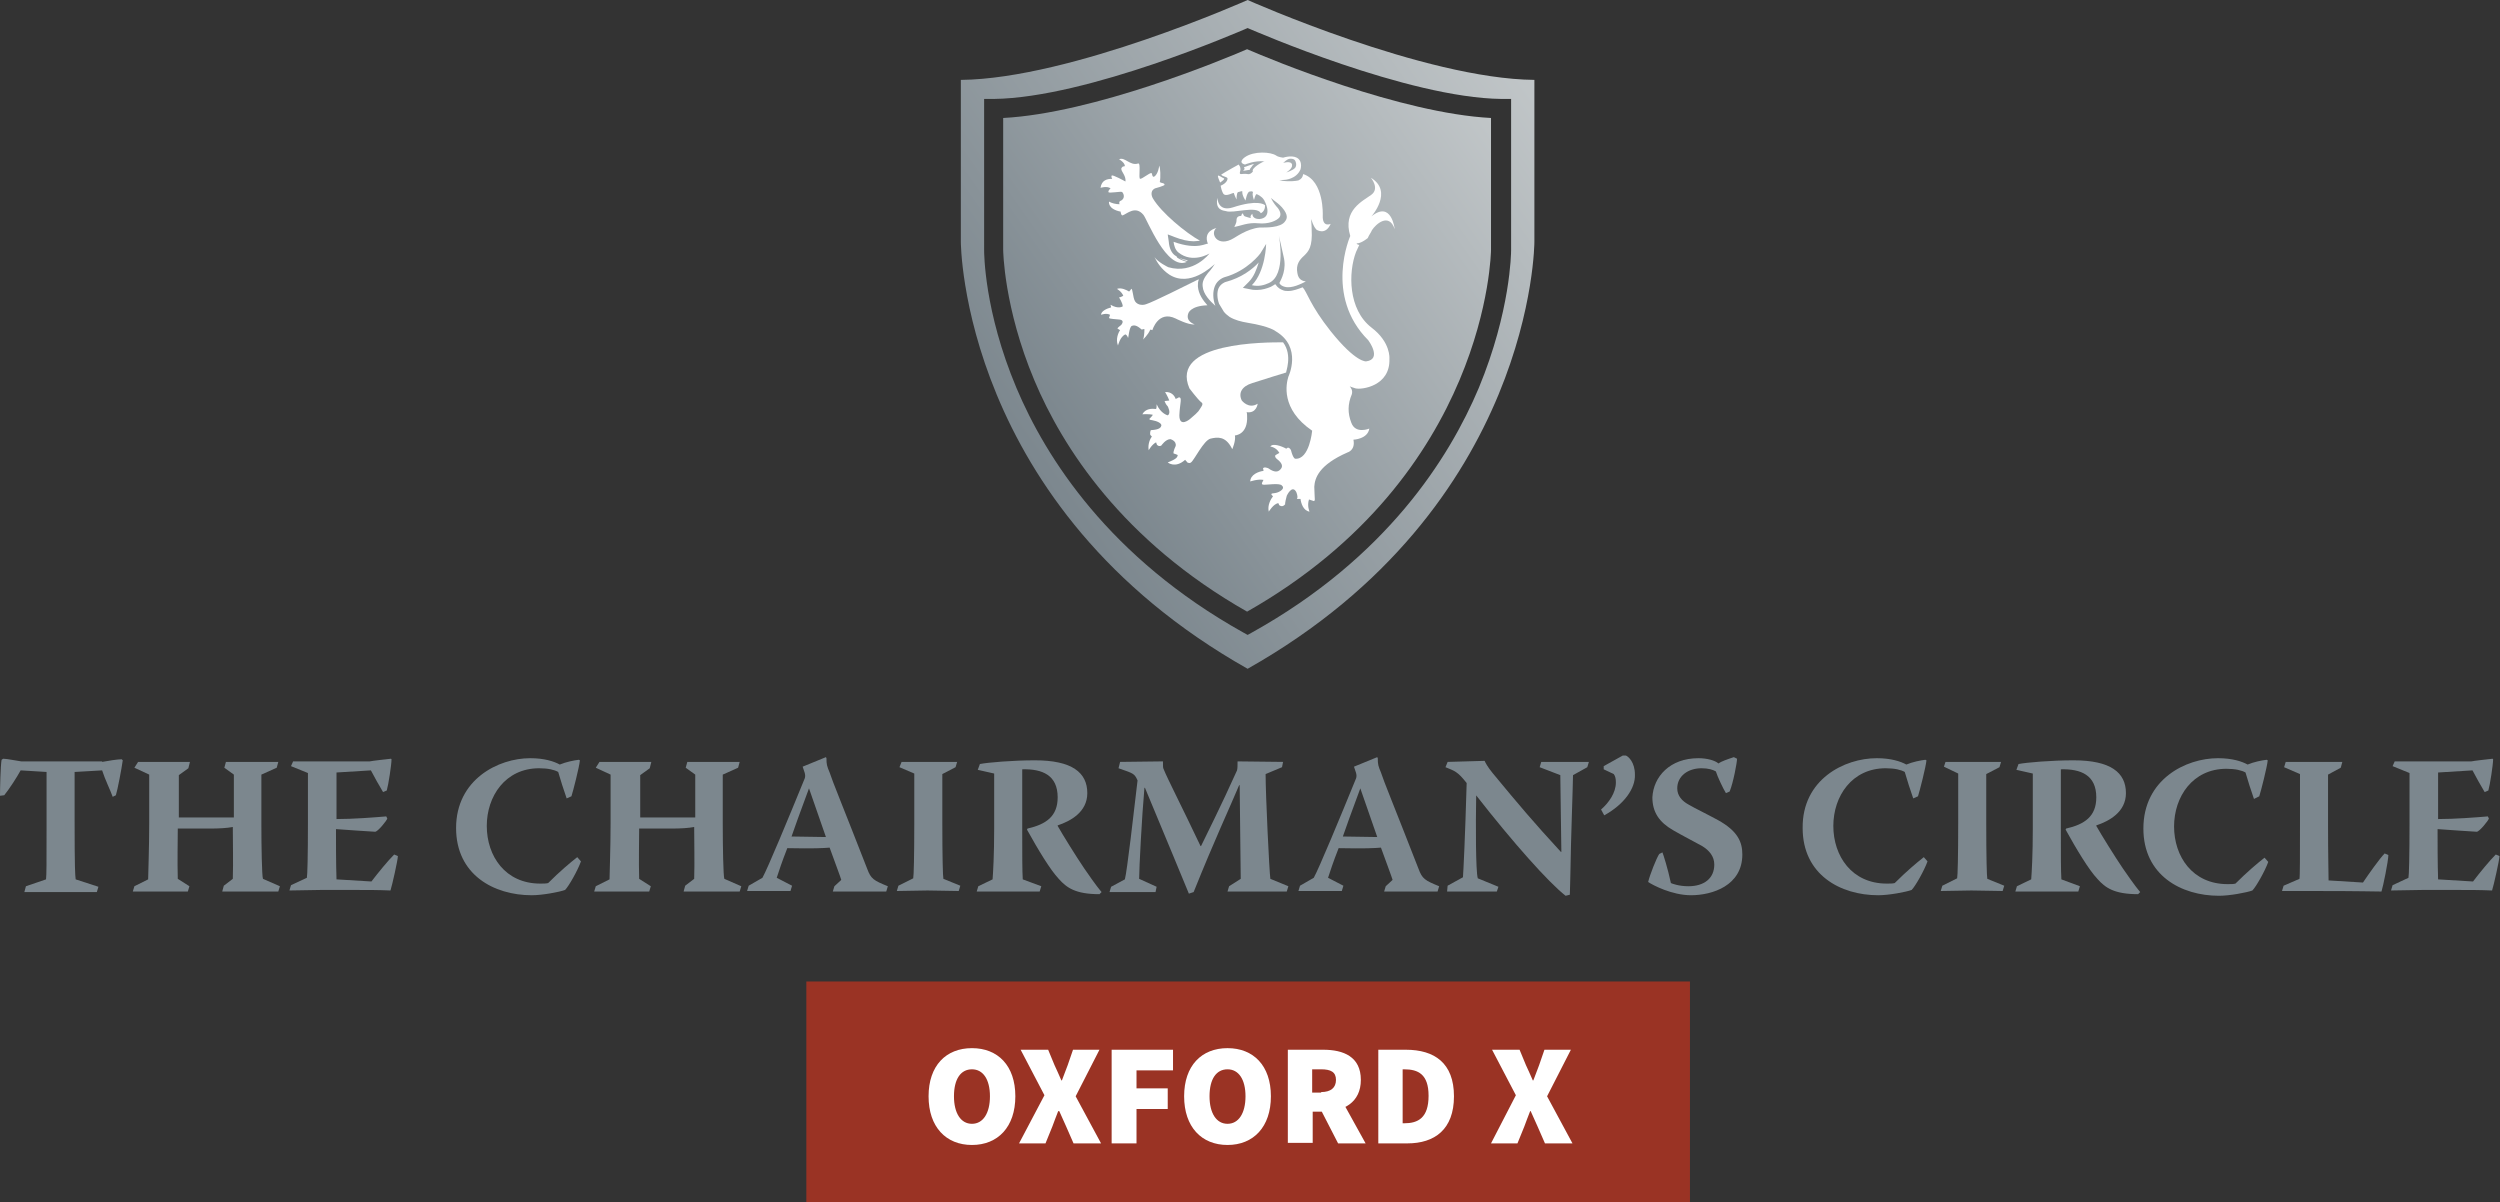 <?xml version="1.0" encoding="utf-8"?>
<!-- Generator: Adobe Illustrator 25.4.1, SVG Export Plug-In . SVG Version: 6.00 Build 0)  -->
<svg version="1.1" id="Layer_1" xmlns="http://www.w3.org/2000/svg" xmlns:xlink="http://www.w3.org/1999/xlink" x="0px" y="0px"
	 viewBox="0 0 472.5 227.2" style="enable-background:new 0 0 472.5 227.2;" xml:space="preserve">
<rect x="0" y="0" width="472.5" height="227.2" fill="#333333" stroke="none"/>
<style type="text/css">
	.st0{fill:url(#SVGID_1_);}
	.st1{fill:url(#SVGID_00000076581033729474237380000017627405701206073998_);}
	.st2{fill:#FFFFFF;}
	.st3{fill:#7C878E;}
	.st4{fill:#9A3324;}
</style>
<g>
	<linearGradient id="SVGID_1_" gradientUnits="userSpaceOnUse" x1="198.432" y1="79.286" x2="281.185" y2="21.342">
		<stop  offset="0" style="stop-color:#7C878E"/>
		<stop  offset="1" style="stop-color:#C1C6C8"/>
	</linearGradient>
	<path class="st0" d="M189.6,22.3v24.9c0,0.1,0.1,10.9,5.9,24.7c5.3,12.6,16.6,30.3,40.2,43.7c45.6-25.9,46.1-68,46.1-68.4V22.3
		c-17.1-0.9-41.5-11-46.1-13C231.1,11.3,206.7,21.4,189.6,22.3z"/>
	
		<linearGradient id="SVGID_00000007389660481116061840000014697659361896925600_" gradientUnits="userSpaceOnUse" x1="191.559" y1="83.171" x2="289.567" y2="14.546">
		<stop  offset="0" style="stop-color:#7C878E"/>
		<stop  offset="1" style="stop-color:#C1C6C8"/>
	</linearGradient>
	<path style="fill:url(#SVGID_00000007389660481116061840000014697659361896925600_);" d="M235.8,0c0,0-33.4,14.9-54.2,15.1v30.6
		c0,0,0,50.1,54.2,80.7C290,95.8,290,45.7,290,45.7V15.1C269.2,14.9,235.8,0,235.8,0z M285.6,47.3c0,0.5-0.1,11.5-6.1,26
		c-5.6,13.3-17.5,32.1-42.8,46.2l-0.9,0.5l-0.9-0.5c-25.2-14.1-37.2-32.9-42.8-46.2c-6.1-14.5-6.1-25.5-6.1-26V18.7l1.8,0
		c17.8-0.2,47-13,47.3-13.1l0.7-0.3l0.7,0.3c0.3,0.1,29.5,12.9,47.3,13.1l1.8,0V47.3z"/>
</g>
<g>
	<path class="st2" d="M221.8,45.7c0.1,0.7,0.3,1.5,0.9,2c2.7,2.2,5.9,0.2,5.9,0.2s-3,4-7.8,2.6c0,0-1.9-0.9-2.6-1.9
		c0.5,1,1.3,2.3,2.8,3.3c3.9,2.5,8.1-1.6,8.6-2c0,0-0.7,1.1-1.3,1.7c-0.7,0.9-1.1,1.6-1,2.5c0.1,1.5,1.4,2.8,2.4,3.7
		c-0.5-1.3-0.5-2.7-0.1-3.7c0.5-1.3,1.8-1.7,1.8-1.7c4.4-1.2,6.8-4.5,6.8-4.5l1.1-1.8c0,0-0.1,5.2-2.7,7.8c1.3,0.3,2.3,0,3.2-0.4
		c3.4-1.5,1.9-9,1.9-9l0.9,4c0.6,2.4-0.4,4.2-0.8,5c0.2,0.4,0.6,0.6,1,0.7c1.3,0.4,3.2-0.6,4-1c-0.6-0.1-1.4-0.3-1.6-1.6
		c-0.3-1.6,0.4-2.5,1.3-3.3c0.8-0.8,1.6-1.6,1.4-5c0-0.9-0.1-1.5-0.1-1.9c0.2,0.4,0.3,1.2,1,2c0,0,1.7,1.2,2.7-1.1
		c0,0-1.6,0.8-1.5-1.6c0,0,0.3-6.5-3.7-7.8c-0.1,0.6-0.3,0.9-0.9,1.2c-0.5,0.1-1.6,0.3-3.6,0c0.3,0,0.5-0.1,0.9-0.1
		c0.1,0,2.3-0.1,3.1-2c0.1-0.4,0.2-1-0.1-1.6c-0.6-1.1-2.2-0.9-3.2-0.6c0,0-0.9-0.1-1.3-0.4c-1-0.7-4.2-0.9-5.9,0.3c0,0-1.5,1,0,1.4
		c0,0,1.8-0.8,3.7-0.6c-0.3,0-2.6,1.3-2.2,1.9c-0.2,0.3-0.6,0.6-1,0.5c-1.1-0.2-1.7,0.4-1.4-0.6c0.2-0.7-0.3-1.2-0.3-1.2
		s-2.2,1.2-3.3,1.9c0.2,0.4,1.3,0.4,1.2,0.8c0,0.1-0.1,0.8-1.3,1.3c0.1,0.6,0.3,1.2,0.5,1.5c0.5,0.7,1.9-0.3,2-0.1
		c0.1,0.4,0.5,1.2,0.5,1.2s0-1.3,0.3-1.4c0.2,0,0.8-0.3,0.8-0.1c-0.1,0.7,0.6,1.7,0.6,1.7s0.3-1.7,0.8-1.7c0.5-0.1,0.6,0,0.6,0.2
		c-0.2,0.4,0.2,1.4,0.2,1.4s0.3-1.2,0.5-1.1c0.1,0,1,0.4,1.4,1.1c0,0,0,0,0,0c0,0,0,0.1,0.1,0.1c0,0,0,0,0,0.1
		c0.4,0.7,1.4,3.2-1,3.4c-1.4,0-1.3-1-1.3-1c-0.4,0.3-0.4,0.6-0.3,0.8c-0.2,0-0.8-0.2-1.1-0.3c-0.3-0.1-0.4-0.6-0.4-0.6
		c-0.3,0.2-0.3,0.5-0.3,0.5c-0.5,0-0.9,0.2-0.9,0.8c0,0.7-0.4,1.1-0.4,1.3c1.1-0.2,2.6-0.9,4.5-0.7c2,0.2,3.5-0.5,4-1.1
		c0.3-0.4,0.3-1-0.3-1.8c-0.2-0.2-0.9-1-1.3-1.9c0.8,0.7,1.5,1.1,2.1,1.8c1.3,1.5,0.9,2.2,0.6,2.6c-0.8,1.3-3.8,1.2-4.8,1.2
		c-2.4,0.2-4.8,2-4.9,2c-3.1,1.9-4.6-0.9-3.3-1.9c0,0-2.6,0.5-1.6,3C228.1,45.8,226.5,47.4,221.8,45.7z M243.8,30c0.4,0,0.8,0,1,0.4
		c0,0,0.4,0.7,0,1.3c-0.4,0.5-1.7,0.9-1.7,0.9s1.2-0.7,1.1-1.4c0,0,0-0.1,0-0.1c-0.2-0.8-1.7-0.3-1.7-0.3
		C242.6,30.8,243.1,30.1,243.8,30z"/>
	<path class="st2" d="M231.3,33.7c-0.3-0.1-0.9-0.6-1.1-0.5c-0.1,0.2,0.3,1,0.4,1.3C230.9,34.3,231.6,33.8,231.3,33.7z"/>
	<path class="st2" d="M231.7,39.9c1.4,0.5,5.8-1.1,6.6,0.4c0.6-0.3,0.8-0.9,0.8-1.5c-0.2-0.2-1.5-1.1-6.1,0.4
		c-2.9,0.9-2.9-1.8-2.9-1.8C229.6,39.7,231.2,39.8,231.7,39.9z"/>
	<path class="st2" d="M222.3,48.4c0,0,0.1,0.1,0.1,0.1C222.4,48.5,222.4,48.5,222.3,48.4z"/>
	<g>
		<path class="st2" d="M242.5,64.7c-3.1,0-21.5-0.1-17.7,8.7c0,0,1.5,2,2.2,2.6c0,0,0.5,0.2,0.1,0.8c-0.6,0.9-0.3,0.8-2.2,2.4
			c0,0-2,1.7-2-0.7c0.1-2.4,0.6-3.4-0.1-3.4c0,0,0,0,0,0c-0.2,0.1-0.3,0.2-0.6,0.3c-0.2-0.6-0.8-1.4-2-1.3c0,0,0.5,0.8,0.8,1.6
			c-0.3,0-0.6,0.1-0.9,0.1c0.1,0.2,0.2,0.6,0.6,1c0,0,0.7,1.3,0,1.7c0,0-1.3-0.3-2.1-2.1l0,0c0,0.1,0,0.1,0,0.2c0,0.2,0,0.5-0.1,0.7
			c-0.8-0.1-2-0.1-2.6,1c0,0,1.2-0.1,2,0.1c-0.2,0.3-0.4,0.5-0.7,0.8c0.1,0.1,0.2,0.2,0.5,0.2c1.1,0.2,1.8,0.6,1.8,1
			c-0.1,0.4-0.3,0.8-2,0.9c0,0-0.2,0.4-0.1,0.9c0.1,0.1,0.2,0.2,0.3,0.3c-0.3,0.4-0.8,1.4-0.6,2.6c0,0,0.6-1.1,1.4-1.5
			c0.1,0.2,0.1,0.4,0.2,0.5c0.2,0.2,0.5,0.3,0.8,0.1c0,0,0.8-1.2,1.7-1.2c0,0,1.2,0.3,1,1.3c0,0-0.5,1-0.4,1.4
			c0.3,0.1,0.6,0.2,0.8,0.3c-0.1,0.4-0.1,0.7-1.9,1.4c0,0,1.4,1.2,3.3-0.5c0.1,0.2,0.3,0.3,0.4,0.5c0.2,0.1,0.5,0.2,0.7,0
			c0.6-0.4,2.4-4.2,3.7-4.5c1.3-0.3,2.8-0.5,4,1.8c0,0.1,0.1,0.1,0.1,0.2c0,0,0.7-1.6,0.5-2.6c0,0,2.5-0.1,2.3-3.7
			c0-0.2,0-0.5-0.1-0.7c1.9,0.3,2.1-1.6,2.1-1.6c-1.7,1.1-3-0.6-3-0.6c-0.7-1.4,0-2.7,2-3.3c2.1-0.7,6.1-1.9,6.4-2
			C242.9,70.5,244.4,67.2,242.5,64.7z"/>
	</g>
	<path class="st2" d="M259.3,43.5c0.7-1.1,3.2-3.4,4.3-0.2c0,0-0.6-5.5-4.4-2.4c0,0,4.2-4.7-0.1-7.3c0,0,1.7,2,0.1,3.2
		c-1.6,1.2-5.5,2.9-4,7.8c0,0-5,11.3,3.4,19.7c0,0,2.7,3.6-0.4,4c0,0-1.9,0.3-6.7-5.7c-3.9-4.9-4.5-7.5-5.3-8.3l0,0
		c-0.8,0.3-1.8,0.7-2.7,0.7c-0.3,0-0.6,0-0.9-0.1c-0.6-0.2-1.1-0.5-1.5-1.1l-0.1-0.1c-0.2,0.2-0.5,0.3-0.8,0.5
		c-0.7,0.3-1.6,0.6-2.6,0.6c-0.4,0-0.8,0-1.2-0.1l-1.5-0.3l1.1-1.1c1-1,1.5-2.4,1.9-3.7c-1.1,1.2-3.2,2.9-6.3,3.7
		c0,0-0.9,0.3-1.3,1.2c-0.3,0.7-0.3,1.8,0.1,2.9c0.3,0.5,0.6,1,0.9,1.5c0.3,0.4,0.7,0.7,1.1,1c1,0.6,2.2,0.9,3.4,1.1
		c4.3,0.7,5.3,1.6,5.3,1.6c5.1,3,2.4,8.6,2.4,8.6c-0.4,1.3-1.5,6.1,4.5,10.2c0,0-0.5,5.5-3.2,5.3c0,0-0.4,0-0.8-1.6
		c0,0-0.2-0.5-0.6-0.5c-0.1,0.1-0.2,0.1-0.3,0.2c-0.9-0.5-2.6-1.1-3-0.4c0,0,1.1,0.1,1.7,1.2c-0.3,0.2-0.6,0.3-0.8,0.5
		c0,0.2,0,0.4,0.4,0.7c0.9,0.7,1.1,1.3,0.7,1.8c-0.4,0.5-1,0.9-2.4-0.1c0,0-0.9-0.4-1,0.1c0.1,0.1,0.1,0.3,0.1,0.4
		c-0.9,0.1-2.5,0.7-2.5,2c0,0,1.4-0.5,2.5-0.3c-0.1,0.2-0.2,0.4-0.3,0.6c0,0.2,0.1,0.3,0.2,0.3c0.5,0.1,3.3-0.4,3.6,0.2
		c0,0,0.6,0.4-0.3,1c-0.9,0.6-1.7,0.3-1.7,0.6c0,0,0,0,0,0.1c0.1,0.1,0.2,0.2,0.3,0.3c-0.4,0.5-1.1,1.7-0.8,2.9c0,0,0.9-1.5,1.8-1.6
		c0.1,0.1,0.1,0.3,0.2,0.4c0.3,0.2,0.7,0.3,1.1-0.2c0,0-0.1-0.1,0.3-1.6c0,0,1-2.2,1.8-0.7c0,0,0.3,0.7,0.2,1.1
		c0,0.1-0.1,0.2-0.1,0.2c0.2,0,0.4,0,0.7,0c0.1,0.8,0.5,2.2,1.7,2.4c0,0-0.5-1.1-0.1-2.3c0.3,0.1,0.6,0.2,0.9,0.3
		c0.1,0,0.2-0.1,0.2-0.3c0-0.6-0.1-1.5-0.1-2.4c0.1-1.6,0.8-4.1,6.3-6.5c0,0,1.5-0.4,1.1-2.4c0,0,2.7-0.1,3-2.1c0,0-2.6,1.1-3.4-1.1
		c-0.7-1.8-0.7-3.5,0.1-5.4c0.2-0.8-0.2-1.2-0.4-1.5c0.3,0.2,0.9,0.3,1.1,0.4c1.1,0.3,6.6-0.4,6.4-5.6c0,0,0.3-3.1-3.4-5.9
		c-4.4-3.4-4.4-10.4-2.9-14.3c0,0,0.2-0.4,0.6-1.3c-0.5-0.1-0.5-0.3-0.5-0.3c0.8,0,1.7-0.7,2.1-1C258.8,44.3,259.1,44,259.3,43.5z"
		/>
	<path class="st2" d="M226.4,54.1c0-0.5,0-0.9,0.2-1.3c-0.1,0-0.2,0.1-0.3,0.1c-2,1-8.4,4.2-9.7,4.6c-0.2,0.1-1.5,0.4-2.1-0.6
		c-0.4-0.7-0.4-2.4-0.7-2.3c-0.1,0.2-0.2,0.3-0.4,0.5c-0.5-0.3-1.5-0.8-2.3-0.5c0,0,0.9,0.5,1.2,1.3c-0.2,0.1-0.5,0.3-0.8,0.3
		c0,0,0,0,0,0s0.7,1.1,0.7,1.7c0,0-0.8,0.6-2.3-0.3c0,0.2,0.1,0.3,0.1,0.5c-0.8,0.2-1.9,0.7-1.9,1.4c0,0,1-0.4,1.7,0
		c-0.1,0.2-0.1,0.4-0.2,0.6c0.2,0.2,1.2,0.2,2,0.3c0.8,0.1,0.6,0.6,0.4,0.9c-0.1,0.2-0.7,0.5-0.8,0.8c0.2,0.1,0.3,0.2,0.5,0.3
		c-0.3,0.4-0.9,1.7-0.4,2.9c0,0,0.4-1.7,1.4-2.1c0.3,0.1,0.5,0.6,0.5,0.7c0.1-0.1,0.2-2,0.7-2.3c0.7-0.3,1.3,0.2,1.9,0.7
		c0,0,0,0,0,0c0.2-0.1,0.3-0.1,0.5-0.1c0,0.7-0.1,1.8-0.3,2c0,0,1-0.9,1.4-1.9c0.2,0,0.4,0.1,0.4,0.1s1.1-3.8,4.4-2.2
		c0,0,2.5,1.3,3.6,1.1c0,0-1.8-0.5-1.2-2.1c0,0,0.4-1.4,3.6-1.5C227.4,56.8,226.5,55.6,226.4,54.1z"/>
	<path class="st2" d="M222.3,48.4c-0.1,0-0.1-0.1-0.2-0.1c-0.7-0.5-1.1-1.4-1.2-2.6l-0.2-1.4l1.3,0.5c1.3,0.5,2.5,0.8,3.6,0.8
		c0.5,0,0.9-0.1,1.2-0.1c-2.7-1.5-7.3-5.3-8.9-8c0,0-0.8-1.3,0.4-1.9c0,0,1.9-0.5,1.8-0.7c-0.1-0.4-0.5-0.2-0.9-0.5
		c0.2-0.9,0.1-2.7-0.1-3.1c0,0-0.2,1.7-1,2.1c-0.4,0.1-0.3-0.7-0.5-0.7c-0.4,0-1.7,1.1-2.1,1.1c-0.4,0,0.2-3.1-0.4-2.9
		c-1.5,0.5-2.5-1.3-3.6-0.8c0,0,1.1,0.6,1.1,1.3c-0.3,0.1-0.4,0-0.6,0.3c-0.4,0.5,0.9,1.4,0.7,2.6c0,0-2.5-1.4-2.6-1.1
		c-0.1,0.2,0,0.4,0.1,0.6c-0.9,0-2,0.2-2.2,1.7c0,0,1.2-0.4,1.9,0.1c0,0-0.5,0.4-0.4,0.7c0,0.3,2.4-0.2,2.6,0
		c0.5,0.6,0.4,1.4-0.4,1.7c-0.3,0.2-0.1,0.6-0.1,0.6c-0.7,0-1.5-0.2-2-0.5c0,0-0.3,1.4,2.2,1.9c0,0.1,0.1,0.8,0.4,0.7
		c0.8-0.3,2.4-1.9,3.9-0.1c0.7,0.8,4.4,10.6,8.2,8.9c-0.6-0.2-1.2-0.4-1.8-0.8C222.4,48.5,222.4,48.5,222.3,48.4z"/>
	<path class="st2" d="M222.5,48.5c0.6,0.4,1.2,0.7,1.8,0.8c0.1,0,0.2-0.1,0.2-0.1C224.1,49.1,223.2,49,222.5,48.5z"/>
	<path class="st2" d="M235,32.2c-0.3,0.2,0.9-0.1,1.2-0.1c0,0,0,0,0,0c0-0.1,0.1-0.3,0.3-0.5c0.1-0.2,0.3-0.4,0.5-0.6
		c0.1-0.1-1.9,0.6-1.9,0.6C235.4,32,235,32.2,235,32.2z"/>
</g>
<g>
	<path class="st3" d="M19.3,144c1.1-0.2,2.9-0.5,3.7-0.5l0.2,0.2c-0.2,1.5-1,5.7-1.3,6.6l-0.6,0.3c-0.3-0.9-1.5-3.4-2-5l-5.2,0.3v9
		c0,9.4,0.1,10.4,0.2,11.3l4.3,1.4l-0.3,1c-2.2,0-4.5,0-6.7,0c-2.3,0-4.6,0-7,0l0.3-1.1l3.8-1.3c0.1-1.1,0.1-2.4,0.1-10.1v-10.2
		l-4.9-0.3c-0.7,1.3-2.2,3.6-3.1,4.7L0,150.4c0-1.3,0.1-5.7,0.3-6.8l0.3-0.2c0.7,0,2.6,0.4,3.4,0.5H19.3z"/>
	<path class="st3" d="M26.1,144c1.7,0,3.4,0,5.1,0c1.6,0,3.2,0,4.7,0l-0.3,1.2l-1.8,1.3v8h10.4v-8.1l-1.8-1.3l0.3-1.1
		c1.4,0,2.8,0,4.2,0c1.9,0,3.8,0,5.7,0l-0.3,1.1l-2.9,1.3v9.4c0,4.2,0.1,9.8,0.3,10.3l3.2,1.4l-0.3,1c-1.9,0-3.8,0-5.6,0
		c-1.6,0-3.3,0-5,0l0.3-1.1l1.7-1.3c0.1-3.3,0-6.6,0-9.8c-1,0.2-2.5,0.3-4.4,0.3h-6c0,2.7-0.1,5.9,0,9.5l2.2,1.4l-0.3,1
		c-1.6,0-3.2,0-4.8,0c-1.9,0-3.8,0-5.6,0l0.3-1l2.6-1.3c0-0.8,0.2-6,0.2-10.6v-9.2l-2.8-1.3L26.1,144z"/>
	<path class="st3" d="M55.4,143.9c1.8,0,3.6,0,5.3,0h9.2c0.4-0.1,3.1-0.4,4-0.5l0.1,0.1c0,1-0.6,4.9-0.9,5.9l-0.7,0.3
		c-0.5-0.8-1.9-3.3-2.3-4.1l-6.5,0.4v8.8c3.2,0,7-0.3,9.4-0.5l0.2,0.4c-0.1,0.4-1.8,2.5-2.3,2.5c-0.5,0-5.9-0.4-7.4-0.5
		c0,2.2,0,6.7,0.1,9.5l6.6,0.4c1.3-1.7,3.1-3.9,4.3-5.1l0.7,0.3c0,0.7-1.1,5.6-1.4,6.5c-2.3-0.1-4.3-0.1-6.5-0.1h-6.7
		c-1.8,0-4,0.1-5.9,0.1l0.3-1l3-1.4c0.1-0.4,0.2-4.1,0.2-10.4v-9.4l-3.2-1.3L55.4,143.9z"/>
	<path class="st3" d="M100.2,143.3c2.7,0,4.5,0.6,5.6,1.2c1.2-0.5,2.7-0.8,3.6-0.9l0.2,0.1c-0.1,1.2-1.3,5.9-1.6,6.8l-0.9,0.4
		c-0.5-1.4-1.2-3.6-1.6-5c-0.7-0.4-1.9-0.7-3.6-0.7c-6.4,0-9.9,5.3-9.9,10.9c0,5.7,3.5,10.9,10.1,10.9c0.7,0,1.1,0,1.5-0.1
		c2.2-2.2,4.1-3.8,5.5-4.9l0.7,0.8c-0.6,1.7-2.3,4.7-3,5.4c-1.1,0.4-4.3,1-6.3,1c-7.2,0-14.3-3.9-14.3-12.7
		C86.2,147.3,94.2,143.3,100.2,143.3L100.2,143.3z"/>
	<path class="st3" d="M113.3,144c1.7,0,3.4,0,5.1,0c1.6,0,3.2,0,4.7,0l-0.3,1.2l-1.8,1.3v8h10.4v-8.1l-1.8-1.3l0.3-1.1
		c1.4,0,2.8,0,4.2,0c1.9,0,3.8,0,5.7,0l-0.3,1.1l-2.9,1.3v9.4c0,4.2,0.1,9.8,0.3,10.3l3.2,1.4l-0.3,1c-1.9,0-3.8,0-5.6,0
		c-1.6,0-3.3,0-5,0l0.3-1.1l1.7-1.3c0.1-3.3,0-6.6,0-9.8c-1,0.2-2.5,0.3-4.4,0.3h-6c0,2.7-0.1,5.9,0,9.5l2.2,1.4l-0.3,1
		c-1.6,0-3.2,0-4.8,0c-1.9,0-3.8,0-5.6,0l0.3-1l2.6-1.3c0-0.8,0.2-6,0.2-10.6v-9.2l-2.8-1.3L113.3,144z"/>
	<path class="st3" d="M156.1,143.1l0.1,0.2c0,1.2,0.1,1.5,0.6,2.7c0.5,1.6,2.5,6.4,7.1,18.2c0.7,1.9,1.2,2.2,3.9,3.3l-0.3,1
		c-1.9,0-3.8,0-5.8,0c-1.4,0-2.9,0-4.3,0l0.3-1l1.3-1.2c-0.2-0.7-1.2-3.3-2.2-6.1c-1.3,0.1-2.9,0.2-8,0.1c-1.1,2.8-1.5,4.1-2,5.6
		l2.9,1.5l-0.3,1c-1.3,0-2.7,0-4.1,0c-1.3,0-2.7,0-4.1,0l0.3-1l2.6-1.5c1-1.8,4.9-11.2,8-18.8c0.1-0.3,0.1-0.6,0-1l-0.4-1.2
		L156.1,143.1z M152.9,149c-2,5.4-2.5,6.8-3.3,9.1c1.2,0,5.4,0.1,6.5,0.1C154.7,154.2,153.7,151.3,152.9,149L152.9,149z"/>
	<path class="st3" d="M170.4,144c1.7,0,3.3,0,5,0c1.8,0,3.6,0,5.5,0l-0.3,1l-2.5,1.3v9.4c0,6.2,0.1,10,0.2,10.4l3.2,1.3l-0.3,1
		c-1.9,0-3.9-0.1-5.9-0.1c-1.9,0-3.9,0.1-5.8,0.1l0.3-1l2.8-1.4c0.1-0.4,0.2-4.2,0.2-10.4v-9.4L170,145L170.4,144z"/>
	<path class="st3" d="M185.2,144.4c1.5-0.3,6.3-0.7,10.4-0.7c7,0,9.9,2.3,9.9,6.2c0,3.6-3.2,5.3-5.6,6.1l0,0.1c0.9,1.6,3.5,5.8,5,8
		c2.4,3.5,2.9,4,3.3,4.5l-0.4,0.4c-4.5,0-6.2-1.2-7.7-2.9c-1.6-1.7-3.9-5.5-6-9.3l0.1-0.2c3.5-0.8,5.7-2.3,5.7-5.9
		c0-4.2-2.9-5.4-6.7-5.3v11.2c0,5.1,0,7.9,0.1,9.6l3.5,1.3l-0.3,1c-1.9,0-3.9,0-5.9,0s-4,0-6,0l0.3-1l2.7-1.3
		c0.1-1.3,0.3-4.6,0.3-9.6v-10.4l-3.1-0.7L185.2,144.4z"/>
	<path class="st3" d="M211.7,144l8.1-0.1c0,0.9,0,1.2,0.1,1.4c0.8,2,3.5,7.2,7,14.6h0.1c1-2.1,3.7-7.4,6.8-14.3
		c0.1-0.4,0.1-0.9,0.1-1.7l8.6,0.1l-0.2,1l-3.1,1.3c0,3.9,0.7,18.5,0.9,19.8l3.4,1.4l-0.3,1c-1.8,0-3.7,0-5.5,0c-1.9,0-3.8,0-5.7,0
		l0.3-1l2.2-1.4c-0.1-5.9-0.1-11.8-0.2-17.7h-0.1c-1.8,4.3-4.5,10-8.6,20.2l-0.9,0.3c-1.8-4.4-3.4-8.2-8.3-20h-0.1
		c-0.5,5.6-1,15.3-1,17.2l3.3,1.5l-0.2,1c-1.4,0-2.9,0-4.4,0c-1.4,0-2.9,0-4.3,0l0.3-1l2.6-1.4c0.4-1.4,1.7-12.7,2.4-18.7
		c-0.6-1.3-0.7-1.3-3.6-2.3L211.7,144z"/>
	<path class="st3" d="M260.3,143.1l0.1,0.2c0,1.2,0.1,1.5,0.6,2.7c0.5,1.6,2.5,6.4,7.1,18.2c0.7,1.9,1.2,2.2,3.9,3.3l-0.3,1
		c-1.9,0-3.8,0-5.8,0c-1.5,0-2.9,0-4.3,0l0.3-1l1.3-1.2c-0.2-0.7-1.2-3.3-2.2-6.1c-1.3,0.1-2.9,0.2-8,0.1c-1.1,2.8-1.5,4.1-2,5.6
		l2.9,1.5l-0.3,1c-1.3,0-2.7,0-4.1,0c-1.3,0-2.7,0-4.1,0l0.3-1l2.6-1.5c1-1.8,4.9-11.2,8-18.8c0.1-0.3,0.1-0.6,0-1l-0.4-1.2
		L260.3,143.1z M257.1,149c-2,5.4-2.5,6.8-3.3,9.1c1.2,0,5.4,0.1,6.5,0.1C258.9,154.2,257.9,151.3,257.1,149L257.1,149z"/>
	<path class="st3" d="M282.9,168.5c-1.6,0-3.3,0-4.9,0c-1.5,0-3,0-4.5,0l0.1-1.1l2.9-1.6c0.1-1.4,0.4-7.3,0.7-17.8
		c-1.7-2.2-2.3-2.3-4-3l0.4-1l7-0.2c0.1,0.3,0.6,1.2,1.5,2.3c4.7,5.7,8,9.6,12.9,14.9h0.1c0-1.4-0.2-12.5-0.2-14.5l-3.9-1.5l0.3-1
		c1.6,0,3.2,0,4.6,0c1.5,0,2.9,0,4.4,0l-0.3,1l-2.7,1.5c0,1.6-0.4,11.9-0.5,18.8c0,1.2-0.1,2.9-0.1,3.8l-0.8,0.2
		c-3.2-2.5-9.9-10-17-19.1H279c-0.1,5.7-0.1,14.4,0.3,15.8l3.9,1.6L282.9,168.5z"/>
	<path class="st3" d="M302.6,153c1.5-1.3,2.8-3.2,2.8-5.1c0-0.7-0.1-1.2-0.4-1.6l-1.9-0.9v-0.6l3.6-2h0.6c0.5,0.2,1.7,1.3,1.7,3.6
		c0.1,2.6-2,5.6-5.8,7.7L302.6,153z"/>
	<path class="st3" d="M321,143.3c1.6,0,3.1,0.4,3.8,1c0.5-0.4,1.7-0.8,2.9-1.2l0.6,0.3c0,0.7-0.7,4.5-1.4,6.2l-0.7,0.3
		c-0.5-0.8-1.6-3.1-1.9-4.1c-0.5-0.3-1.4-0.6-2.7-0.6c-2.6,0-4.6,1.5-4.6,3.8c0,1.4,0.9,2.4,2.2,3.1c1.2,0.7,3.1,1.6,5.5,2.9
		c3.8,2.1,4.6,4.2,4.6,6.5c0,5.9-5.7,7.7-9.7,7.7c-3.6,0-7.2-1.9-8.1-2.5c0.3-1.3,1.6-4.6,2.1-5.3l0.6-0.3c0.2,0.5,1,3,1.6,5.8
		c0.2,0.1,1.5,0.6,3.3,0.6c3,0,4.9-1.5,4.9-4.1c0-1.6-1-2.7-2.3-3.5c-2-1.1-3.6-1.9-5.5-3c-2.6-1.5-3.9-3.4-3.9-6.2
		C312.5,146.8,315.6,143.3,321,143.3L321,143.3z"/>
	<path class="st3" d="M354.7,143.3c2.7,0,4.5,0.6,5.6,1.2c1.2-0.5,2.7-0.8,3.6-0.9l0.2,0.1c-0.1,1.2-1.3,5.9-1.6,6.8l-0.9,0.4
		c-0.5-1.4-1.2-3.6-1.6-5c-0.7-0.4-1.9-0.7-3.6-0.7c-6.4,0-9.9,5.3-9.9,10.9c0,5.7,3.5,10.9,10.1,10.9c0.7,0,1.1,0,1.5-0.1
		c2.2-2.2,4.1-3.8,5.5-4.9l0.7,0.8c-0.6,1.7-2.3,4.7-3,5.4c-1.1,0.4-4.3,1-6.3,1c-7.2,0-14.3-3.9-14.3-12.7
		C340.6,147.3,348.6,143.3,354.7,143.3L354.7,143.3z"/>
	<path class="st3" d="M367.7,144c1.7,0,3.3,0,5,0c1.8,0,3.6,0,5.5,0l-0.3,1l-2.5,1.3v9.4c0,6.2,0.1,10,0.2,10.4l3.2,1.3l-0.3,1
		c-1.9,0-3.9-0.1-5.9-0.1c-1.9,0-3.9,0.1-5.8,0.1l0.3-1l2.8-1.4c0.1-0.4,0.2-4.2,0.2-10.4v-9.4l-2.7-1.3L367.7,144z"/>
	<path class="st3" d="M381.5,144.4c1.5-0.3,6.3-0.7,10.4-0.7c7,0,9.9,2.3,9.9,6.2c0,3.6-3.2,5.3-5.6,6.1l0,0.1c0.9,1.6,3.5,5.8,5,8
		c2.4,3.5,2.9,4,3.3,4.5l-0.4,0.4c-4.5,0-6.2-1.2-7.7-2.9c-1.6-1.7-3.9-5.5-6-9.3l0.1-0.2c3.5-0.8,5.7-2.3,5.7-5.9
		c0-4.2-2.9-5.4-6.7-5.3v11.2c0,5.1,0,7.9,0.1,9.6l3.5,1.3l-0.3,1c-1.9,0-3.9,0-5.9,0s-4,0-6,0l0.3-1l2.7-1.3
		c0.1-1.3,0.3-4.6,0.3-9.6v-10.4l-3.1-0.7L381.5,144.4z"/>
	<path class="st3" d="M419.2,143.3c2.7,0,4.5,0.6,5.6,1.2c1.2-0.5,2.7-0.8,3.6-0.9l0.2,0.1c-0.1,1.2-1.3,5.9-1.6,6.8L426,151
		c-0.5-1.4-1.2-3.6-1.6-5c-0.7-0.4-1.9-0.7-3.6-0.7c-6.4,0-9.9,5.3-9.9,10.9c0,5.7,3.5,10.9,10.1,10.9c0.7,0,1.1,0,1.5-0.1
		c2.2-2.2,4.1-3.8,5.5-4.9l0.7,0.8c-0.6,1.7-2.3,4.7-3,5.4c-1.1,0.4-4.3,1-6.3,1c-7.2,0-14.3-3.9-14.3-12.7
		C405.1,147.3,413.1,143.3,419.2,143.3L419.2,143.3z"/>
	<path class="st3" d="M432,144c1.7,0,3.5,0,5.3,0c1.8,0,3.6,0,5.4,0l-0.3,1.1l-2.4,1.3v9.3c0,5.9,0.1,9.6,0.1,10.7l6.5,0.4
		c1-1.5,3.2-4.6,4.1-5.5l0.7,0.3c0,1.1-1,6-1.3,6.9c-1.4,0-3.5-0.1-12.9-0.1c-1.9,0-3.8,0-5.9,0l0.3-1l3-1.3
		c0.1-0.3,0.1-4.6,0.1-10.4v-9.4l-3-1.3L432,144z"/>
	<path class="st3" d="M452.6,143.9c1.8,0,3.6,0,5.3,0h9.2c0.4-0.1,3.1-0.4,4-0.5l0.1,0.1c0,1-0.6,4.9-0.9,5.9l-0.7,0.3
		c-0.5-0.8-1.9-3.3-2.3-4.1l-6.5,0.4v8.8c3.2,0,7-0.3,9.4-0.5l0.2,0.4c-0.1,0.4-1.8,2.5-2.3,2.5c-0.5,0-5.9-0.4-7.4-0.5
		c0,2.2,0,6.7,0.1,9.5l6.6,0.4c1.3-1.7,3.1-3.9,4.3-5.1l0.7,0.3c0,0.7-1.1,5.6-1.4,6.5c-2.3-0.1-4.3-0.1-6.5-0.1h-6.7
		c-1.8,0-4,0.1-5.9,0.1l0.3-1l3-1.4c0.1-0.4,0.2-4.1,0.2-10.4v-9.4l-3.2-1.3L452.6,143.9z"/>
</g>
<rect x="152.4" y="185.5" class="st4" width="167" height="41.7"/>
<g>
	<path class="st2" d="M175.5,207.2c0-5.8,3.3-9.1,8.2-9.1s8.2,3.3,8.2,9.1c0,5.8-3.3,9.2-8.2,9.2S175.5,213,175.5,207.2z
		 M187.1,207.2c0-3.2-1.3-5.1-3.4-5.1s-3.4,1.8-3.4,5.1c0,3.2,1.3,5.2,3.4,5.2S187.1,210.4,187.1,207.2z"/>
	<path class="st2" d="M197.4,207l-4.5-8.6h5.2l1.2,2.9c0.4,0.8,0.8,1.8,1.3,2.9h0.1c0.4-1.1,0.8-2.1,1.1-2.9l1-2.9h5l-4.5,8.8
		l4.8,8.9h-5.2l-1.4-3.2c-0.4-0.9-0.8-1.8-1.3-2.9H200c-0.4,1.1-0.8,2-1.1,2.9l-1.3,3.2h-5L197.4,207z"/>
	<path class="st2" d="M210.2,198.4h11.5v3.9h-6.9v3.4h5.9v3.9h-5.9v6.5h-4.7V198.4z"/>
	<path class="st2" d="M223.8,207.2c0-5.8,3.3-9.1,8.2-9.1s8.2,3.3,8.2,9.1c0,5.8-3.3,9.2-8.2,9.2S223.8,213,223.8,207.2z
		 M235.4,207.2c0-3.2-1.3-5.1-3.4-5.1s-3.4,1.8-3.4,5.1c0,3.2,1.3,5.2,3.4,5.2S235.4,210.4,235.4,207.2z"/>
	<path class="st2" d="M243.4,198.4h6.7c3.8,0,7.1,1.3,7.1,5.7c0,4.3-3.3,6-7.1,6h-2v5.9h-4.7V198.4z M249.7,206.4
		c1.8,0,2.8-0.8,2.8-2.3s-1-2-2.8-2H248v4.4H249.7z M249.2,208.9l3.2-3.1l5.7,10.3h-5.2L249.2,208.9z"/>
	<path class="st2" d="M260.5,198.4h5.2c5.4,0,9.1,2.5,9.1,8.8s-3.7,8.9-8.8,8.9h-5.5V198.4z M265.4,212.3c2.6,0,4.6-1,4.6-5.2
		c0-4.1-2-5-4.6-5h-0.3v10.2H265.4z"/>
	<path class="st2" d="M286.5,207l-4.5-8.6h5.2l1.2,2.9c0.4,0.8,0.8,1.8,1.3,2.9h0.1c0.4-1.1,0.8-2.1,1.1-2.9l1-2.9h5l-4.5,8.8
		l4.8,8.9h-5.2l-1.4-3.2c-0.4-0.9-0.8-1.8-1.3-2.9h-0.1c-0.4,1.1-0.8,2-1.1,2.9l-1.3,3.2h-5L286.5,207z"/>
</g>
</svg>
